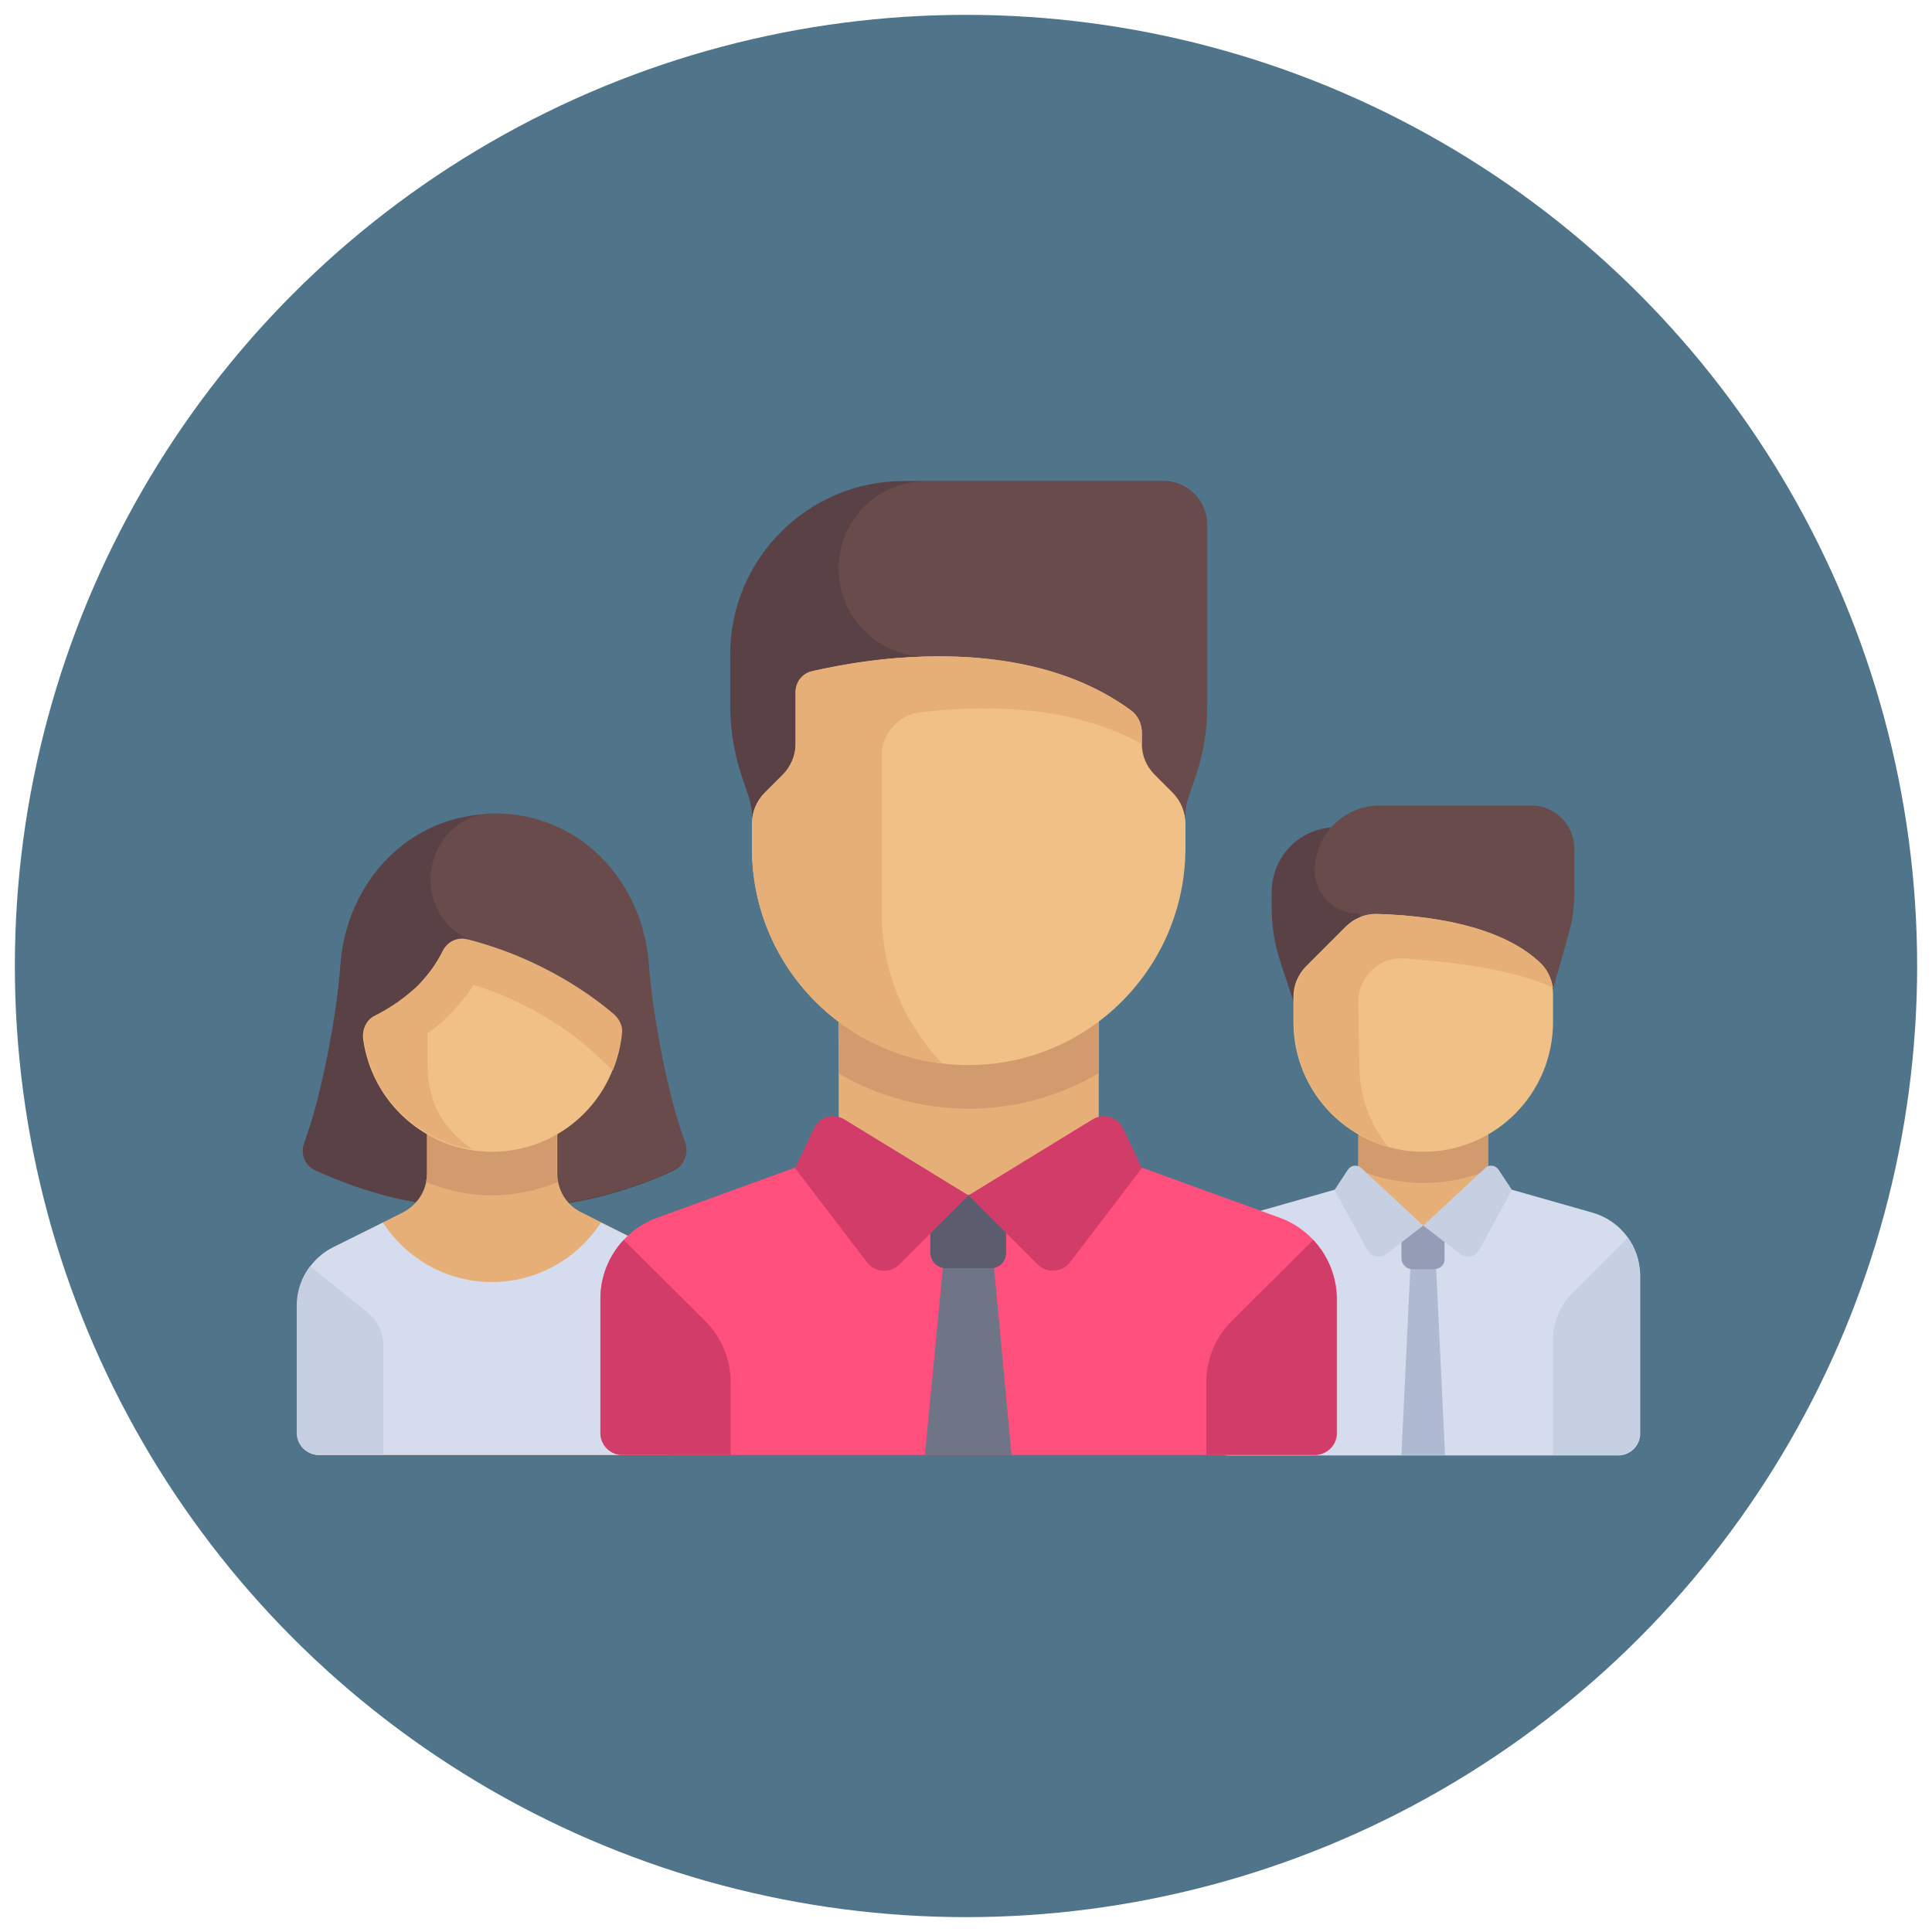 <?xml version="1.0" encoding="utf-8"?>
<!-- Generator: Adobe Illustrator 22.0.1, SVG Export Plug-In . SVG Version: 6.00 Build 0)  -->
<svg version="1.1" id="Capa_1" xmlns="http://www.w3.org/2000/svg" xmlns:xlink="http://www.w3.org/1999/xlink" x="0px" y="0px"
	 viewBox="0 0 390 390" style="enable-background:new 0 0 390 390;" xml:space="preserve">
<style type="text/css">
	.st0{fill:#50748A;}
	.st1{fill:#5A4146;}
	.st2{fill:#694B4B;}
	.st3{fill:#E6AF78;}
	.st4{fill:#D29B6E;}
	.st5{fill:#D5DCED;}
	.st6{fill:#AFB9D2;}
	.st7{fill:#F0C087;}
	.st8{fill:#C7CFE2;}
	.st9{fill:#959CB5;}
	.st10{fill:#FF507D;}
	.st11{fill:#707487;}
	.st12{fill:#5B5D6E;}
	.st13{fill:#D23C69;}
</style>
<circle class="st0" cx="195" cy="195" r="192"/>
<path class="st1" d="M256.7,180.1v3.1c0,3.8,0.6,7.5,1.8,11.1l6.9,20.8h13.1v-48.1h-8.7C262.6,166.9,256.7,172.8,256.7,180.1z"/>
<path class="st2" d="M316.5,189.1l-7.4,25.9l-35-30.6c-4.8,0-8.7-3.9-8.7-8.7l0,0c0-7.2,5.9-13.1,13.1-13.1h30.6
	c4.8,0,8.7,3.9,8.7,8.7v8.2C317.9,182.8,317.4,186,316.5,189.1z"/>
<rect x="274.2" y="228.1" class="st3" width="26.2" height="19.3"/>
<path class="st4" d="M274.2,236.2c4.1,1.6,8.5,2.6,13.1,2.6c4.6,0,9.1-0.9,13.1-2.6v-8h-26.2L274.2,236.2L274.2,236.2z"/>
<path class="st5" d="M321.5,244.8l-21.1-6l-13.1,8.7l-13.1-8.7l-21.1,6c-5.6,1.6-9.5,6.8-9.5,12.6v32c0,2.4,2,4.4,4.4,4.4h78.7
	c2.4,0,4.4-2,4.4-4.4v-32C331,251.5,327.1,246.4,321.5,244.8z"/>
<polygon class="st6" points="291.7,293.7 282.9,293.7 285.1,247.5 289.5,247.5 "/>
<path class="st7" d="M287.3,232.5L287.3,232.5c-14.5,0-26.2-11.7-26.2-26.2v-5.1c0-2.3,0.9-4.5,2.6-6.2l7.9-7.9
	c1.7-1.7,4-2.6,6.3-2.6c14,0.4,26.3,3.4,33.1,10c1.7,1.6,2.5,3.9,2.5,6.2v5.6C313.5,220.8,301.8,232.5,287.3,232.5z"/>
<path class="st3" d="M274.2,202.2c0-5,4.2-9.1,9.3-8.7c8.8,0.6,21.9,2,30,5.9c-0.3-1.8-1.1-3.6-2.4-4.9c-6.8-6.6-19.1-9.6-33.1-10
	l0,0v0c-2.4-0.1-4.7,0.9-6.3,2.6l-7.9,7.9c-1.6,1.6-2.6,3.9-2.6,6.2v5.1c0,12,8,22,19,25.2c-3.6-4.5-5.8-10.2-5.8-16.4L274.2,202.2
	L274.2,202.2z"/>
<path class="st8" d="M313.5,270.4c0-3.5,1.4-6.8,3.8-9.3l11.3-11.3c1.5,2.1,2.4,4.7,2.4,7.5v32c0,2.4-2,4.4-4.4,4.4h-13.1V270.4
	L313.5,270.4z"/>
<path class="st9" d="M289.5,256.2h-4.4c-1.2,0-2.2-1-2.2-2.2v-6.6h8.7v6.6C291.7,255.3,290.7,256.2,289.5,256.2z"/>
<g>
	<path class="st8" d="M287.3,247.4l-7.4,5.7c-1.3,1-3.1,0.6-3.9-0.8l-6.6-12.1l2.7-4.1c0.6-0.9,1.9-1.1,2.7-0.3L287.3,247.4z"/>
	<path class="st8" d="M287.3,247.4l7.4,5.7c1.3,1,3.1,0.6,3.9-0.8l6.6-12.1l-2.7-4.1c-0.6-0.9-1.9-1.1-2.7-0.3L287.3,247.4z"/>
</g>
<path class="st1" d="M138.2,230.7c-3.7-9.9-6.7-26.9-7.3-35.8c-1.2-16.9-13.9-30.6-31.1-30.6s-29.9,13.7-31.1,30.6
	c-0.6,8.9-3.6,25.9-7.3,35.8c-0.8,2.2,0.1,4.6,2.3,5.6c4,1.8,12.5,5.4,22.8,6.8h26.7c10.2-1.4,18.8-4.9,22.8-6.8
	C138.1,235.3,139,232.9,138.2,230.7z"/>
<path class="st2" d="M136,236.2c2.1-1,3.1-3.4,2.3-5.6c-3.7-9.9-6.7-26.9-7.3-35.8c-1.2-16.9-13.9-30.6-31.1-30.6c0,0-0.1,0-0.1,0
	c-13.2,0.1-17.8,18-6.5,24.7c0.7,0.4,1.1,0.6,1.1,0.6l9.9,53.4h8.9C123.4,241.6,132,238.1,136,236.2z"/>
<path class="st3" d="M131.4,251.8l-14.1-7.1c-3-1.5-4.8-4.5-4.8-7.8l0-13.1H86.2v13.1c0,3.3-1.9,6.3-4.8,7.8l-14.1,7.1
	c-4.4,2.2-7.2,6.8-7.2,11.7v25.8c0,2.4,2,4.4,4.4,4.4h69.9c2.4,0,4.4-2,4.4-4.4v-25.8C138.7,258.5,135.9,254,131.4,251.8z"/>
<path class="st4" d="M99.3,241.3c4.7,0,9.2-1,13.3-2.7c-0.1-0.6-0.2-1.1-0.2-1.7l0-13.1H86.2v13.1c0,0.6-0.1,1.1-0.2,1.7
	C90.1,240.3,94.6,241.3,99.3,241.3z"/>
<path class="st5" d="M131.4,251.8l-10.1-5c-4.7,7.2-12.8,12-22,12s-17.3-4.8-22-12l-10.1,5c-4.4,2.2-7.2,6.8-7.2,11.7v25.8
	c0,2.4,2,4.4,4.4,4.4h69.9c2.4,0,4.4-2,4.4-4.4v-25.8C138.7,258.5,135.9,254,131.4,251.8z"/>
<path class="st7" d="M99.3,232.5L99.3,232.5c-13.3,0-24.3-10-26-22.8c-0.2-1.9,0.7-3.7,2.3-4.5c2-1,4.9-2.7,7.7-5.2
	c3.1-2.8,4.9-5.7,6-7.9c0.9-1.9,2.9-2.9,4.9-2.4c15.4,3.9,25.9,11.9,29.7,15.2c1,0.9,1.6,2.2,1.5,3.5
	C124.4,221.9,113.1,232.5,99.3,232.5z"/>
<path class="st3" d="M124,204.8c-3.8-3.3-14.3-11.3-29.7-15.2c-2-0.5-4,0.5-4.9,2.4c-0.8,1.6-2.1,3.7-4,5.8c0,0,0,0,0,0
	c-0.6,0.7-1.2,1.4-2,2c-2.8,2.5-5.7,4.2-7.7,5.2c-1.7,0.8-2.6,2.7-2.3,4.5c1.5,11.6,10.5,20.8,22,22.5c-5.2-3.6-9.1-8.5-9.1-17.2
	v-6.2c1-0.7,2-1.5,3-2.4c2.4-2.2,4.6-4.7,6.3-7.4c11.8,3.7,19.8,9.8,22.8,12.4c0.8,0.7,2.9,2.6,5.3,4.9c1-2.5,1.7-5.2,1.9-8
	C125.6,207,125,205.7,124,204.8z"/>
<path class="st8" d="M62.6,255.6c-1.7,2.2-2.7,5-2.7,7.9v25.8c0,2.4,2,4.4,4.4,4.4h13.1v-22c0-2.7-1.2-5.2-3.3-6.8L62.6,255.6z"/>
<path class="st10" d="M258.3,245.8l-36.6-13.3l-26.2,8.7l-26.2-8.7l-36.6,13.3c-6.9,2.5-11.5,9.1-11.5,16.4v27.1
	c0,2.4,2,4.4,4.4,4.4h139.9c2.4,0,4.4-2,4.4-4.4v-27.1C269.8,254.9,265.2,248.3,258.3,245.8z"/>
<polygon class="st11" points="190.9,250 186.7,293.7 204.2,293.7 200.1,250 "/>
<path class="st12" d="M200.1,256h-9.2c-1.7,0-3.1-1.4-3.1-3.1v-11.7h15.3v11.7C203.1,254.6,201.8,256,200.1,256z"/>
<path class="st13" d="M265.1,250.3c3,3.2,4.7,7.4,4.7,11.9v27.1c0,2.4-2,4.4-4.4,4.4h-21.9v-14.6c0-4.6,1.8-9.1,5.1-12.4
	L265.1,250.3z"/>
<path class="st1" d="M243.6,142.4v-36.6c0-4.8-3.9-8.7-8.7-8.7h-52.5c-19.3,0-35,15.7-35,35v10.4c0,4.7,0.8,9.4,2.2,13.8l1.5,4.4
	c0.4,1.3,0.7,2.7,0.7,4.1v2.2h87.4v-2.2c0-1.4,0.2-2.8,0.7-4.1l1.5-4.4C242.8,151.7,243.6,147.1,243.6,142.4z"/>
<path class="st2" d="M169.3,114.8c0,9.8,8,17.8,17.8,17.8h2.5l1.2,34.4h48.5v-2.2c0-1.4,0.2-2.8,0.7-4.1l1.5-4.4
	c1.5-4.5,2.2-9.1,2.2-13.8v-36.6c0-4.8-3.9-8.7-8.7-8.7H187C177.2,97,169.3,105,169.3,114.8z"/>
<rect x="169.3" y="201.9" class="st3" width="52.5" height="39.3"/>
<path class="st4" d="M169.3,216.7c7.7,4.5,16.7,7.1,26.2,7.1c9.6,0,18.5-2.6,26.2-7.1v-14.8h-52.5L169.3,216.7L169.3,216.7z"/>
<g>
	<path class="st13" d="M195.5,241.3l-13.9,13.9c-1.9,1.9-5,1.7-6.6-0.4l-14.5-19l3.8-8c1.1-2.4,4-3.2,6.2-1.8L195.5,241.3z"/>
	<path class="st13" d="M195.5,241.3l13.9,13.9c1.9,1.9,5,1.7,6.6-0.4l14.5-19l-3.8-8c-1.1-2.4-4-3.2-6.2-1.8L195.5,241.3z"/>
</g>
<path class="st7" d="M195.5,215L195.5,215c-24.1,0-43.7-19.6-43.7-43.7v-5.1c0-2.3,0.9-4.5,2.6-6.2l3.6-3.6c1.6-1.6,2.6-3.9,2.6-6.2
	v-10.5c0-2,1.4-3.8,3.3-4.2c10.3-2.4,42.5-8.2,64.4,7.9c1.4,1,2.2,2.8,2.2,4.5v2.3c0,2.3,0.9,4.5,2.6,6.2l3.6,3.6
	c1.6,1.6,2.6,3.9,2.6,6.2v5.1C239.2,195.5,219.6,215,195.5,215z"/>
<path class="st3" d="M228.3,143.4c-15.4-11.3-35.9-11.8-50.2-10.3c-6.1,0.7-11.1,1.7-14.2,2.4c-2,0.5-3.3,2.2-3.3,4.2v10.5
	c0,2.3-0.9,4.5-2.6,6.2l-3.6,3.6c-1.6,1.6-2.6,3.9-2.6,6.2v5.1c0,22.4,16.8,40.8,38.4,43.4c-7.5-7.9-12.2-18.5-12.2-30.2v-32
	c0-4.4,3.3-8.1,7.7-8.7c10.5-1.3,29.7-2.1,44.8,6.4v-2.3C230.5,146.1,229.7,144.4,228.3,143.4z"/>
<path class="st13" d="M125.9,250.3c-3,3.2-4.7,7.4-4.7,11.9v27.1c0,2.4,2,4.4,4.4,4.4h21.9v-14.6c0-4.6-1.8-9.1-5.1-12.4
	L125.9,250.3z"/>
</svg>
